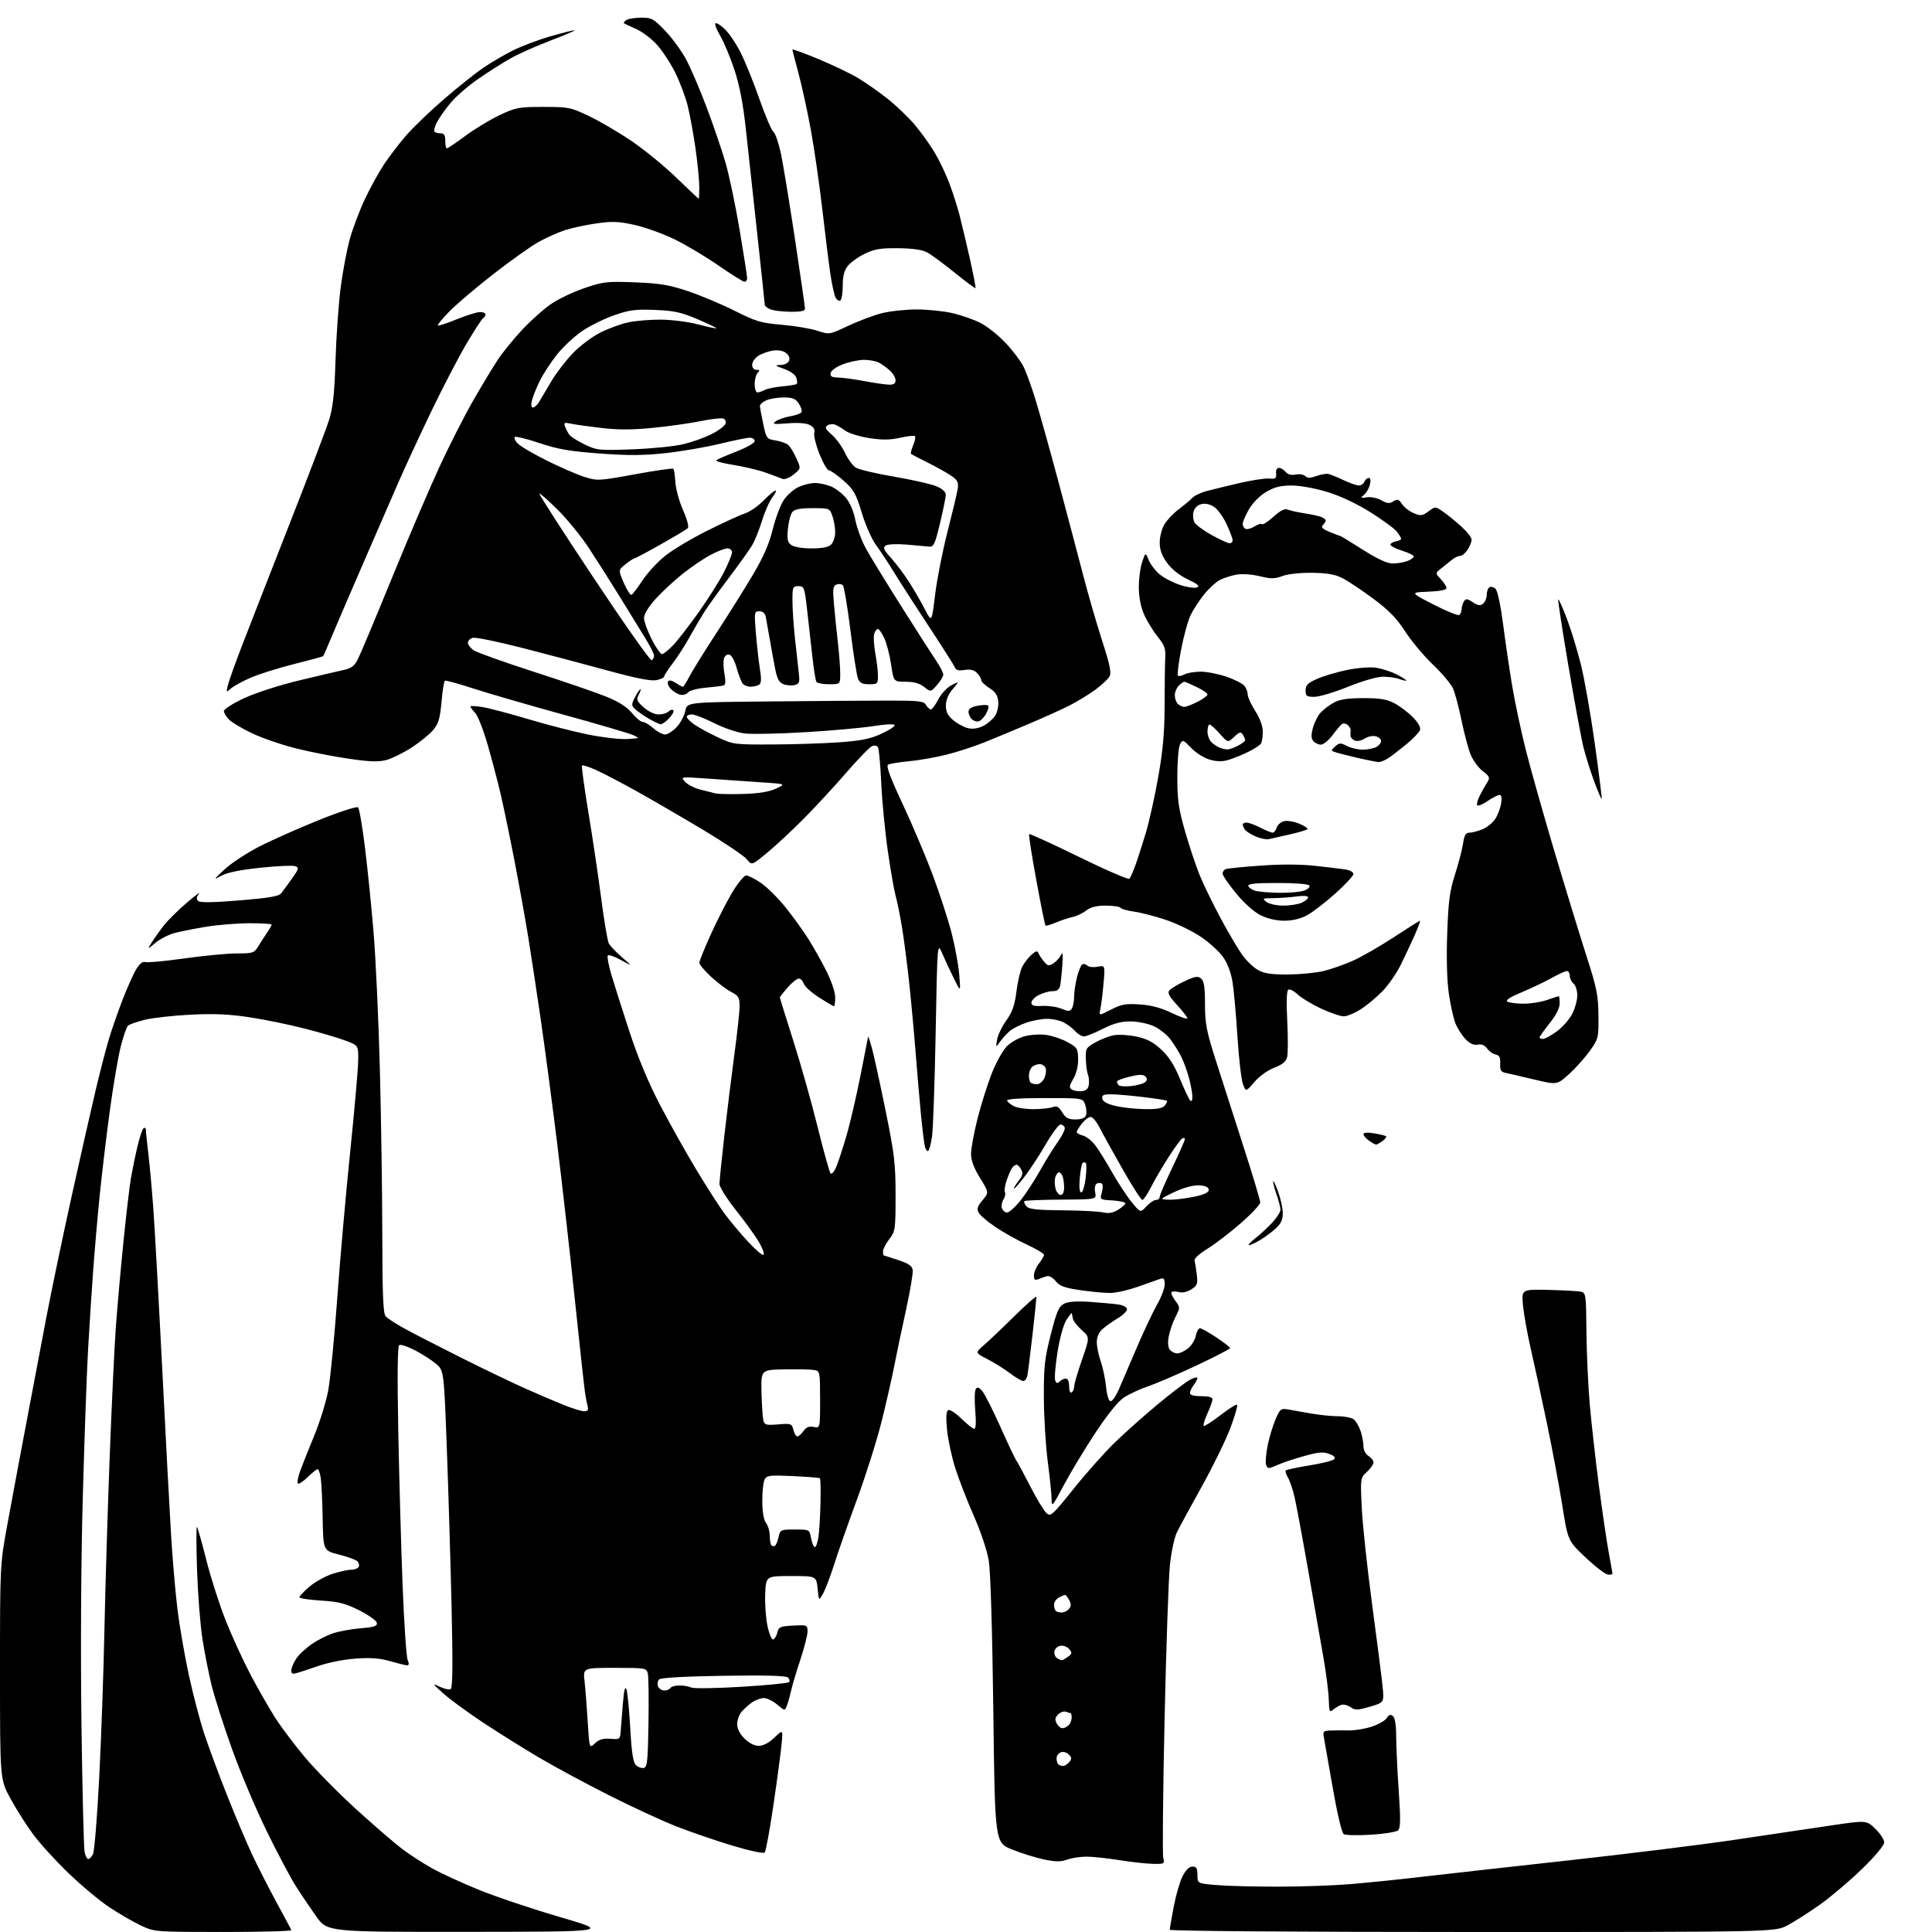 <?xml version="1.0" encoding="UTF-8" standalone="no"?>
<svg 
  version="1.1" 
  xmlns="http://www.w3.org/2000/svg" 
  xmlns:xlink="http://www.w3.org/1999/xlink" 
  xmlns:svg="http://www.w3.org/2000/svg"
  xmlns:rdf="http://www.w3.org/1999/02/22-rdf-syntax-ns#"
  xmlns:cc="http://creativecommons.org/ns#"
  xmlns:dc="http://purl.org/dc/elements/1.1/"
  viewBox="0 0 768 768"
  width="768"
  height="768"
>
<style>svg {background-color: white; }</style>"
<path stroke="none" fill="black" fill-rule="evenodd" d="M88.83,767.99C61.74,767.98 61.45,767.96 56.10,765.47C53.13,764.08 47.50,760.84 43.60,758.25C39.69,755.67 32.31,749.51 27.20,744.58C22.08,739.65 15.73,732.66 13.08,729.05C10.43,725.45 6.40,719.09 4.13,714.91C0.00,707.33 0.00,707.33 -0.00,664.64C-0.00,621.95 -0.00,621.95 2.98,605.72C4.61,596.80 7.95,578.92 10.40,566.00C12.85,553.08 16.48,533.95 18.46,523.50C20.45,513.05 25.01,491.23 28.60,475.00C32.19,458.77 36.47,439.88 38.11,433.00C39.74,426.12 42.01,417.35 43.15,413.50C44.28,409.65 46.78,402.45 48.69,397.50C50.61,392.55 53.09,387.01 54.21,385.19C55.49,383.10 56.77,382.08 57.69,382.43C58.48,382.74 65.50,382.09 73.29,380.99C81.07,379.90 90.48,379.00 94.20,379.00C100.50,379.00 101.07,378.81 102.62,376.25C103.54,374.74 105.12,372.28 106.14,370.79C107.16,369.30 108.00,367.84 108.00,367.54C108.00,367.24 104.06,367.00 99.25,367.00C94.44,367.01 86.67,367.63 82.00,368.39C77.33,369.15 71.61,370.29 69.30,370.92C66.98,371.54 63.61,373.28 61.80,374.78C58.51,377.50 58.51,377.50 60.41,374.50C61.45,372.85 63.59,369.85 65.17,367.83C66.75,365.82 70.84,361.77 74.27,358.84C77.70,355.90 79.87,354.31 79.09,355.29C78.11,356.54 78.00,357.40 78.73,358.13C79.46,358.86 84.43,358.80 95.14,357.93C106.86,356.97 110.80,356.30 111.77,355.09C112.47,354.21 114.41,351.58 116.08,349.24C118.77,345.46 118.92,344.90 117.39,344.32C116.45,343.96 110.24,344.23 103.59,344.93C95.52,345.77 90.34,346.83 88.00,348.11C84.69,349.93 84.76,349.79 89.21,345.64C91.81,343.22 97.94,339.17 102.85,336.63C107.76,334.10 118.46,329.34 126.62,326.05C135.09,322.64 141.85,320.45 142.35,320.95C142.83,321.43 144.07,328.68 145.10,337.07C146.14,345.45 147.68,360.68 148.52,370.90C149.37,381.13 150.49,405.48 151.00,425.00C151.51,444.52 151.95,474.25 151.97,491.06C151.99,513.98 152.31,522.00 153.25,523.16C153.94,524.01 157.43,526.30 161.00,528.24C164.57,530.19 174.75,535.42 183.61,539.85C192.47,544.29 203.95,549.80 209.11,552.09C214.28,554.39 221.17,557.33 224.44,558.63C227.71,559.93 231.22,561.00 232.26,561.00C233.56,561.00 233.99,560.47 233.65,559.25C233.39,558.29 232.92,555.92 232.61,554.00C232.30,552.08 230.45,535.20 228.50,516.50C226.55,497.80 223.36,469.68 221.42,454.00C219.48,438.32 216.58,416.50 214.99,405.50C213.40,394.50 211.14,379.65 209.98,372.50C208.82,365.35 206.34,351.62 204.48,342.00C202.62,332.38 200.14,320.45 198.98,315.50C197.81,310.55 195.50,301.77 193.84,296.00C192.18,290.23 189.97,284.57 188.91,283.44C187.86,282.30 187.00,281.13 187.00,280.83C187.00,280.54 189.14,280.64 191.75,281.06C194.36,281.48 202.57,283.65 210.00,285.87C217.43,288.10 228.18,290.86 233.89,292.01C239.60,293.16 246.58,293.95 249.39,293.78C254.50,293.46 254.50,293.46 251.50,292.14C249.85,291.42 237.25,287.73 223.50,283.95C209.75,280.17 193.78,275.53 188.00,273.64C182.22,271.75 177.21,270.38 176.85,270.59C176.50,270.81 175.89,274.61 175.50,279.05C174.91,285.67 174.32,287.66 172.16,290.23C170.71,291.94 166.86,295.07 163.60,297.18C160.34,299.29 155.85,301.50 153.62,302.10C150.48,302.95 147.05,302.83 138.53,301.59C132.46,300.71 123.00,298.85 117.50,297.46C112.00,296.07 104.28,293.41 100.34,291.56C96.41,289.71 92.25,287.25 91.09,286.09C89.94,284.94 89.00,283.40 89.00,282.66C89.00,281.92 92.57,279.64 96.93,277.59C101.42,275.49 110.87,272.42 118.68,270.54C126.28,268.71 134.30,266.82 136.50,266.35C139.67,265.68 140.87,264.77 142.28,262.00C143.26,260.07 149.39,245.45 155.91,229.50C162.42,213.55 170.96,193.60 174.88,185.17C178.79,176.74 184.76,165.04 188.13,159.17C191.50,153.30 195.89,146.03 197.88,143.01C199.87,139.99 204.35,134.50 207.83,130.81C211.31,127.11 216.53,122.51 219.44,120.59C222.34,118.66 228.27,115.88 232.61,114.42C239.87,111.98 241.45,111.80 252.50,112.24C262.47,112.64 266.05,113.24 273.70,115.82C278.75,117.53 287.08,121.04 292.20,123.62C300.49,127.80 302.52,128.40 310.87,129.11C316.03,129.56 322.37,130.63 324.96,131.49C329.68,133.05 329.68,133.05 337.09,129.56C341.17,127.64 347.18,125.37 350.46,124.53C353.74,123.69 360.04,123.01 364.46,123.01C368.88,123.02 375.32,123.69 378.77,124.51C382.22,125.32 387.17,127.06 389.77,128.38C392.37,129.70 396.82,133.23 399.64,136.21C402.47,139.20 405.68,143.41 406.78,145.58C407.89,147.74 410.15,154.00 411.82,159.50C413.49,165.00 417.56,179.62 420.88,192.00C424.19,204.38 428.54,220.80 430.54,228.50C432.53,236.20 435.95,248.00 438.13,254.73C441.18,264.14 441.86,267.40 441.06,268.88C440.50,269.94 437.89,272.37 435.27,274.28C432.65,276.19 428.02,279.00 425.00,280.52C421.98,282.05 414.77,285.30 409.00,287.74C403.23,290.19 395.19,293.53 391.14,295.16C387.10,296.79 380.33,298.98 376.10,300.03C371.87,301.09 365.21,302.25 361.30,302.61C357.38,302.97 353.65,303.60 353.01,303.99C352.19,304.50 353.94,309.21 358.82,319.61C362.66,327.80 368.07,340.58 370.85,348.02C373.62,355.46 376.98,365.81 378.31,371.02C379.65,376.23 381.00,383.65 381.32,387.50C381.90,394.50 381.90,394.50 379.20,389.00C377.71,385.98 375.62,381.48 374.55,379.00C372.61,374.50 372.61,374.50 371.94,410.50C371.57,430.30 370.92,448.87 370.50,451.77C370.08,454.67 369.39,457.26 368.97,457.52C368.56,457.77 367.97,456.98 367.66,455.74C367.36,454.51 366.65,448.77 366.09,443.00C365.53,437.23 364.58,426.20 363.98,418.50C363.38,410.80 362.22,398.20 361.40,390.50C360.57,382.80 359.25,372.68 358.46,368.00C357.66,363.32 356.56,357.93 356.00,356.00C355.45,354.07 354.07,346.20 352.95,338.50C351.83,330.80 350.64,318.57 350.31,311.31C349.97,304.06 349.39,297.63 349.02,297.03C348.65,296.43 347.60,296.22 346.69,296.57C345.78,296.92 341.26,301.56 336.65,306.88C332.04,312.21 324.49,320.39 319.88,325.06C315.27,329.73 308.65,335.91 305.17,338.80C298.83,344.05 298.83,344.05 296.88,341.58C295.81,340.22 287.86,334.88 279.22,329.71C270.57,324.55 258.55,317.57 252.50,314.21C246.45,310.86 239.33,307.14 236.67,305.97C234.01,304.79 231.62,304.05 231.36,304.31C231.10,304.57 232.26,313.04 233.93,323.14C235.60,333.24 237.89,348.65 239.02,357.38C240.15,366.12 241.50,374.06 242.02,375.04C242.54,376.01 244.89,378.48 247.23,380.51C251.50,384.22 251.50,384.22 246.81,381.61C244.23,380.17 241.89,379.38 241.59,379.85C241.30,380.33 241.90,383.59 242.93,387.11C243.96,390.62 247.15,400.70 250.02,409.50C253.50,420.16 257.58,430.00 262.25,439.00C266.11,446.43 272.66,458.12 276.81,465.00C280.96,471.88 286.02,479.75 288.06,482.50C290.09,485.25 294.24,490.20 297.27,493.50C300.31,496.80 303.11,499.18 303.52,498.80C303.92,498.41 303.08,496.11 301.67,493.69C300.25,491.27 296.14,485.59 292.54,481.06C288.94,476.52 286.00,471.83 286.00,470.63C286.00,469.43 286.90,460.58 287.99,450.97C289.09,441.36 290.89,426.81 291.99,418.64C293.10,410.47 294.00,402.04 294.00,399.92C294.00,396.53 293.57,395.83 290.60,394.27C288.74,393.30 285.14,390.58 282.60,388.23C280.07,385.88 278.00,383.41 278.00,382.73C278.01,382.05 280.01,377.06 282.46,371.64C284.90,366.22 288.74,358.68 291.00,354.89C293.25,351.10 295.78,348.00 296.61,348.00C297.45,348.00 300.13,349.37 302.56,351.04C304.99,352.71 309.40,357.10 312.35,360.79C315.30,364.48 319.35,370.09 321.34,373.25C323.34,376.41 326.55,382.14 328.49,385.97C330.52,390.01 332.00,394.43 332.00,396.48C332.00,398.41 331.78,400.00 331.52,400.00C331.26,400.00 328.59,398.43 325.59,396.52C322.60,394.60 319.86,392.12 319.50,391.02C319.15,389.91 318.27,389.00 317.54,389.00C316.81,389.00 314.81,390.59 313.10,392.53C311.40,394.48 310.00,396.25 310.00,396.48C310.00,396.70 312.42,404.49 315.37,413.78C318.33,423.07 322.68,438.51 325.04,448.09C327.41,457.66 329.71,465.92 330.15,466.43C330.60,466.95 331.62,465.77 332.46,463.75C333.29,461.76 335.12,456.17 336.53,451.32C337.94,446.47 340.42,435.79 342.05,427.58C343.67,419.37 345.04,412.40 345.09,412.08C345.14,411.76 345.80,413.75 346.57,416.50C347.33,419.25 349.77,430.38 351.98,441.23C355.56,458.79 356.00,462.53 356.00,475.14C356.00,488.72 355.89,489.45 353.50,492.59C352.12,494.39 351.00,496.57 351.00,497.43C351.00,498.29 351.11,499.01 351.25,499.03C351.39,499.04 353.98,499.87 357.00,500.88C361.19,502.26 362.58,503.22 362.82,504.88C363.00,506.09 361.79,513.25 360.14,520.79C358.48,528.33 356.38,538.33 355.48,543.00C354.57,547.67 352.31,557.61 350.45,565.08C348.58,572.55 344.17,586.50 340.65,596.08C337.12,605.66 333.06,617.23 331.62,621.80C330.18,626.36 328.22,631.53 327.26,633.30C325.51,636.50 325.51,636.50 325.01,631.50C324.50,626.50 324.50,626.50 314.50,626.50C304.50,626.50 304.50,626.50 304.18,633.50C304.01,637.35 304.41,643.10 305.08,646.29C305.76,649.54 306.76,651.91 307.37,651.71C307.96,651.51 308.70,650.26 309.01,648.93C309.52,646.76 310.18,646.47 315.29,646.20C320.88,645.91 321.00,645.96 321.00,648.55C321.00,650.01 319.70,655.10 318.12,659.85C316.53,664.61 314.90,670.08 314.49,672.00C314.08,673.92 313.35,676.55 312.87,677.83C311.99,680.17 311.99,680.17 308.92,677.58C307.23,676.16 304.86,675.00 303.65,675.00C302.44,675.00 300.33,675.77 298.97,676.72C297.61,677.66 295.73,679.35 294.78,680.47C293.84,681.59 293.05,683.77 293.03,685.33C293.01,687.15 294.04,689.19 295.92,691.08C297.75,692.91 299.89,694.00 301.63,694.00C303.39,694.00 305.65,692.82 307.82,690.75C311.23,687.50 311.23,687.50 310.73,693.00C310.46,696.02 309.02,706.83 307.53,717.00C306.05,727.17 304.45,735.90 303.98,736.39C303.49,736.90 298.01,735.73 291.05,733.64C284.40,731.63 274.36,728.18 268.73,725.97C263.10,723.75 251.07,718.19 242.00,713.61C232.93,709.04 220.32,702.23 214.00,698.50C207.68,694.76 197.55,688.41 191.50,684.39C185.45,680.36 178.47,675.23 176.00,672.98C171.79,669.15 171.71,668.99 174.78,670.49C176.58,671.36 178.55,671.78 179.15,671.41C179.93,670.92 180.04,661.56 179.51,638.76C179.10,621.17 178.25,592.83 177.62,575.77C176.46,544.75 176.46,544.75 173.24,542.06C171.47,540.58 167.70,538.18 164.87,536.71C162.03,535.25 159.26,534.34 158.70,534.69C158.02,535.10 157.90,546.57 158.32,568.91C158.68,587.38 159.44,614.88 160.03,630.00C160.62,645.13 161.52,658.51 162.03,659.75C162.65,661.26 162.61,662.00 161.88,662.00C161.29,662.00 158.28,661.26 155.19,660.37C151.05,659.16 147.42,658.89 141.38,659.31C136.47,659.66 130.24,660.93 125.84,662.48C121.80,663.90 117.83,665.17 117.00,665.29C116.01,665.43 115.62,664.83 115.85,663.52C116.04,662.43 117.02,660.37 118.04,658.94C119.06,657.52 121.69,655.10 123.89,653.58C126.09,652.05 129.82,650.14 132.19,649.32C134.55,648.51 139.55,647.59 143.29,647.27C148.80,646.81 150.03,646.40 149.79,645.10C149.63,644.22 146.49,641.99 142.82,640.14C137.29,637.37 134.65,636.69 127.57,636.25C122.86,635.96 119.00,635.37 119.00,634.94C119.00,634.51 120.80,632.61 123.00,630.73C125.21,628.84 129.31,626.56 132.12,625.65C134.93,624.74 138.28,624.00 139.56,624.00C140.84,624.00 142.18,623.51 142.55,622.91C142.92,622.31 142.71,621.30 142.07,620.66C141.44,620.02 138.12,618.80 134.71,617.95C128.50,616.40 128.50,616.40 128.26,603.45C128.13,596.33 127.77,589.04 127.46,587.25C127.16,585.46 126.61,584.00 126.25,584.00C125.89,584.00 124.12,585.43 122.31,587.18C120.51,588.93 118.75,590.08 118.40,589.74C118.06,589.39 118.46,587.17 119.30,584.80C120.15,582.44 122.66,576.11 124.89,570.74C127.12,565.37 129.63,557.27 130.47,552.74C131.31,548.21 132.91,531.90 134.03,516.50C135.14,501.10 137.44,475.00 139.14,458.50C140.84,442.00 142.29,425.60 142.37,422.05C142.50,415.59 142.50,415.59 137.50,413.71C134.75,412.67 127.55,410.54 121.50,408.97C115.45,407.40 105.55,405.36 99.50,404.43C91.32,403.17 85.30,402.89 76.00,403.34C69.12,403.67 60.87,404.58 57.66,405.36C54.45,406.14 51.38,407.22 50.84,407.76C50.30,408.30 49.01,412.06 47.97,416.12C46.94,420.18 44.96,431.82 43.59,442.00C42.22,452.18 40.42,467.25 39.60,475.50C38.77,483.75 37.62,497.02 37.04,505.00C36.45,512.98 35.54,527.15 35.01,536.50C34.48,545.85 33.53,572.40 32.90,595.50C32.20,620.73 32.00,656.67 32.38,685.50C32.74,711.90 33.30,734.74 33.63,736.25C33.96,737.76 34.61,739.00 35.08,739.00C35.55,739.00 36.39,738.14 36.95,737.09C37.52,736.04 38.63,722.42 39.43,706.84C40.23,691.25 41.16,665.00 41.50,648.50C41.83,632.00 42.77,601.17 43.57,580.00C44.37,558.83 45.49,535.20 46.05,527.50C46.61,519.80 47.96,504.65 49.05,493.84C50.14,483.03 51.49,471.56 52.04,468.34C52.60,465.13 53.76,459.46 54.64,455.74C55.51,452.02 56.62,448.73 57.11,448.43C57.60,448.13 58.00,448.48 58.00,449.22C58.00,449.95 58.43,454.14 58.96,458.53C59.49,462.91 60.39,472.80 60.95,480.50C61.51,488.20 63.10,516.77 64.48,544.00C65.86,571.23 67.45,601.15 68.02,610.50C68.59,619.85 69.72,632.90 70.52,639.50C71.32,646.10 73.33,657.80 74.99,665.50C76.65,673.20 79.41,683.77 81.13,689.00C82.85,694.23 86.93,705.25 90.20,713.50C93.47,721.75 97.92,732.30 100.10,736.94C102.27,741.58 106.62,750.13 109.77,755.94C112.92,761.75 115.65,766.84 115.83,767.25C116.02,767.66 103.87,768.00 88.83,767.99zM186.30,767.94C130.10,768.00 130.10,768.00 125.67,761.75C123.23,758.31 119.57,752.88 117.54,749.67C115.50,746.46 110.33,736.70 106.05,727.98C101.77,719.26 95.56,704.56 92.25,695.32C88.93,686.07 85.28,674.67 84.13,670.00C82.98,665.33 81.33,657.00 80.47,651.50C79.61,646.00 78.65,633.62 78.32,624.00C78.00,614.38 77.99,606.73 78.29,607.01C78.60,607.29 80.26,613.14 81.98,620.01C83.71,626.88 87.16,637.67 89.65,644.00C92.15,650.33 96.66,660.16 99.67,665.86C102.69,671.56 107.09,679.25 109.46,682.94C111.82,686.63 117.16,693.70 121.31,698.65C125.47,703.60 134.68,712.93 141.79,719.39C148.90,725.84 157.09,732.91 160.00,735.09C162.90,737.27 168.19,740.69 171.76,742.68C175.32,744.67 183.70,748.53 190.37,751.24C197.04,753.96 211.50,758.81 222.50,762.03C242.50,767.88 242.50,767.88 186.30,767.94zM585.26,768.00C515.71,768.00 465.00,767.62 465.00,767.11C465.00,766.62 465.71,762.49 466.57,757.93C467.44,753.37 469.02,747.92 470.09,745.82C471.36,743.34 472.73,742.00 474.02,742.00C475.60,742.00 476.00,742.68 476.00,745.35C476.00,748.71 476.00,748.71 483.65,749.35C487.86,749.71 498.77,749.99 507.90,749.98C517.03,749.98 529.90,749.53 536.50,748.99C543.10,748.46 556.15,747.13 565.50,746.03C574.85,744.94 601.17,741.99 624.00,739.48C646.83,736.96 676.08,733.34 689.00,731.43C701.92,729.52 719.12,726.96 727.22,725.75C741.94,723.55 741.94,723.55 745.47,726.97C747.41,728.85 749.00,731.29 749.00,732.38C749.00,733.56 745.44,737.83 740.19,742.93C735.34,747.64 727.80,754.03 723.44,757.13C719.07,760.22 713.25,763.94 710.51,765.38C705.52,768.00 705.52,768.00 585.26,768.00zM458.27,740.90C455.65,740.85 449.68,740.19 445.00,739.44C440.32,738.70 434.51,738.07 432.07,738.04C429.64,738.02 426.15,738.54 424.32,739.20C421.73,740.14 419.70,740.13 415.07,739.18C411.81,738.50 406.07,736.72 402.32,735.21C395.50,732.47 395.50,732.47 394.86,679.98C394.47,648.57 393.75,624.69 393.07,620.50C392.40,616.41 389.91,608.93 387.07,602.50C384.40,596.45 381.08,587.88 379.69,583.45C378.30,579.03 376.85,572.22 376.46,568.33C375.99,563.47 376.12,561.04 376.89,560.56C377.53,560.17 379.84,561.65 382.17,563.93C384.45,566.17 386.76,568.00 387.31,568.00C387.92,568.00 388.06,565.27 387.68,560.75C387.35,556.76 387.42,552.93 387.86,552.23C388.46,551.25 389.05,551.40 390.39,552.88C391.34,553.93 394.61,560.35 397.65,567.14C400.68,573.94 403.52,579.94 403.96,580.50C404.40,581.05 406.88,585.63 409.46,590.67C412.05,595.71 414.97,600.57 415.96,601.46C417.65,602.99 418.28,602.43 426.80,591.79C431.78,585.58 439.15,577.30 443.18,573.40C447.21,569.49 454.93,562.62 460.35,558.12C465.76,553.63 471.50,549.27 473.10,548.45C474.69,547.62 476.00,547.32 476.00,547.78C476.00,548.24 475.34,549.49 474.53,550.56C473.72,551.63 473.05,553.06 473.03,553.75C473.01,554.57 474.55,555.00 477.50,555.00C480.45,555.00 481.99,555.43 481.98,556.25C481.97,556.94 481.06,559.48 479.96,561.90C478.86,564.32 478.20,566.53 478.48,566.81C478.76,567.09 481.74,565.20 485.09,562.59C488.44,559.99 491.45,558.11 491.76,558.43C492.08,558.75 490.86,562.94 489.05,567.75C487.24,572.56 482.12,583.02 477.68,591.00C473.23,598.98 468.80,607.15 467.81,609.18C466.83,611.20 465.59,617.05 465.05,622.18C464.52,627.30 463.56,655.01 462.93,683.74C462.30,712.47 462.06,737.11 462.41,738.49C463.02,740.92 462.88,741.00 458.27,740.90zM544.99,729.33C539.76,729.65 534.89,729.55 534.17,729.10C533.39,728.62 531.63,721.25 529.82,710.90C528.15,701.33 526.56,692.26 526.28,690.75C525.81,688.21 526.03,687.99 529.14,687.90C530.99,687.84 534.30,687.82 536.50,687.86C538.70,687.89 542.66,687.22 545.30,686.36C547.94,685.50 550.63,683.97 551.26,682.95C552.12,681.58 552.75,681.38 553.71,682.17C554.54,682.86 555.01,685.79 555.01,690.37C555.02,694.29 555.47,704.01 556.02,711.96C556.79,723.29 556.73,726.68 555.75,727.59C555.06,728.23 550.22,729.01 544.99,729.33zM255.87,702.79C257.29,702.51 257.54,700.21 257.78,684.99C257.94,675.37 257.82,666.49 257.52,665.25C256.98,663.07 256.60,663.00 244.37,663.00C231.77,663.00 231.77,663.00 232.36,668.25C232.69,671.14 233.25,678.36 233.62,684.29C234.28,695.09 234.28,695.09 236.52,692.98C238.16,691.44 239.77,690.96 242.63,691.19C246.41,691.49 246.51,691.42 246.74,688.00C246.88,686.08 247.27,681.12 247.62,677.00C248.05,671.80 248.48,670.13 249.02,671.56C249.45,672.70 250.13,679.59 250.53,686.87C251.06,696.50 251.67,700.53 252.75,701.61C253.57,702.43 254.98,702.96 255.87,702.79zM422.54,702.00C423.21,702.00 424.33,701.30 425.04,700.45C426.10,699.18 426.06,698.63 424.84,697.41C424.01,696.58 422.62,696.21 421.68,696.57C420.75,696.92 420.00,697.99 420.00,698.94C420.00,699.89 420.30,700.97 420.67,701.33C421.03,701.70 421.88,702.00 422.54,702.00zM422.34,687.00C423.03,687.00 424.14,686.46 424.80,685.80C425.46,685.14 426.00,683.79 426.00,682.80C426.00,681.81 425.81,681.00 425.58,681.00C425.35,681.00 424.51,680.75 423.71,680.44C422.91,680.14 421.53,680.62 420.63,681.51C419.40,682.75 419.25,683.60 420.04,685.07C420.61,686.13 421.64,687.00 422.34,687.00zM529.93,679.65C528.53,680.84 528.34,680.40 528.21,675.62C528.13,672.66 527.18,665.13 526.08,658.87C524.99,652.62 522.25,636.94 519.99,624.04C517.73,611.14 515.29,598.07 514.58,595.00C513.86,591.92 512.67,588.44 511.92,587.25C511.18,586.06 510.83,584.83 511.15,584.52C511.46,584.21 515.67,583.31 520.51,582.53C525.34,581.74 529.75,580.65 530.31,580.09C531.00,579.40 530.38,578.71 528.41,577.96C526.08,577.06 524.12,577.22 518.50,578.78C514.65,579.84 509.80,581.46 507.73,582.38C504.20,583.94 503.91,583.94 503.31,582.37C502.96,581.44 503.23,577.94 503.91,574.59C504.60,571.24 506.02,566.53 507.08,564.12C508.90,559.98 509.19,559.77 512.25,560.32C514.04,560.65 518.20,561.38 521.50,561.95C524.80,562.52 529.55,562.99 532.06,562.99C534.57,563.00 537.32,563.56 538.18,564.25C539.04,564.94 540.25,567.03 540.87,568.90C541.49,570.77 542.00,573.47 542.00,574.91C542.00,576.44 542.83,578.04 544.00,578.77C545.10,579.45 546.00,580.61 546.00,581.33C546.00,582.06 544.82,583.74 543.38,585.08C540.76,587.50 540.76,587.51 541.33,599.50C541.65,606.10 543.48,623.20 545.40,637.50C547.32,651.80 549.20,666.49 549.57,670.14C550.25,676.78 550.25,676.78 544.60,678.43C539.61,679.88 538.69,679.90 536.86,678.61C535.71,677.81 534.03,677.41 533.14,677.73C532.24,678.04 530.79,678.91 529.93,679.65zM264.05,672.00C265.06,672.00 266.16,671.55 266.50,671.00C266.84,670.45 268.47,670.00 270.12,670.00C271.78,670.00 273.89,670.37 274.82,670.82C275.74,671.27 284.69,671.14 294.71,670.53C304.72,669.92 313.24,669.09 313.64,668.69C314.04,668.29 313.87,667.47 313.27,666.87C312.51,666.11 304.59,665.89 287.62,666.15C272.04,666.39 262.68,666.92 262.00,667.60C261.42,668.18 261.22,669.42 261.57,670.33C261.93,671.25 263.04,672.00 264.05,672.00zM422.06,659.98C422.37,659.99 423.47,659.37 424.52,658.61C426.16,657.41 426.24,656.99 425.05,655.56C424.29,654.65 422.74,654.04 421.60,654.20C420.46,654.37 419.36,655.35 419.16,656.38C418.96,657.41 419.41,658.64 420.15,659.11C420.89,659.58 421.75,659.98 422.06,659.98zM422.04,641.00C422.99,641.00 424.29,640.35 424.95,639.56C425.83,638.50 425.85,637.60 425.03,636.06C424.43,634.93 423.69,634.00 423.40,634.00C423.11,634.00 422.00,634.47 420.93,635.04C419.87,635.60 419.00,636.88 419.00,637.87C419.00,638.86 419.30,639.97 419.67,640.33C420.03,640.70 421.10,641.00 422.04,641.00zM639.25,625.95C638.29,625.93 634.30,622.89 630.39,619.20C623.27,612.50 623.27,612.50 621.05,598.50C619.82,590.80 617.09,576.17 614.97,566.00C612.85,555.83 609.99,542.61 608.61,536.64C607.23,530.66 605.80,522.79 605.44,519.14C604.79,512.50 604.79,512.50 615.64,512.76C621.61,512.91 627.40,513.23 628.50,513.47C630.39,513.89 630.51,514.79 630.63,529.21C630.71,537.62 631.29,550.58 631.93,558.00C632.57,565.42 634.21,580.05 635.58,590.50C636.94,600.95 638.73,613.04 639.53,617.36C640.34,621.68 641.00,625.40 641.00,625.61C641.00,625.82 640.21,625.98 639.25,625.95zM308.06,614.46C308.49,614.19 309.14,612.63 309.50,610.99C310.14,608.09 310.33,608.00 315.97,608.00C321.78,608.00 321.78,608.00 322.43,611.50C322.80,613.42 323.47,615.00 323.93,615.00C324.39,615.00 325.04,613.09 325.37,610.75C325.70,608.41 326.05,602.34 326.16,597.26C326.27,592.18 326.17,587.85 325.93,587.64C325.69,587.42 320.87,587.04 315.20,586.77C306.06,586.35 304.80,586.50 303.95,588.08C303.43,589.07 303.01,592.94 303.03,596.68C303.05,601.09 303.58,604.19 304.53,605.44C305.34,606.51 306.00,608.80 306.00,610.52C306.00,612.25 306.29,613.95 306.64,614.31C306.99,614.66 307.63,614.73 308.06,614.46zM422.90,590.35C418.36,598.90 418.04,599.27 418.02,595.94C418.01,593.98 417.33,587.26 416.50,581.01C415.68,574.77 414.98,563.32 414.95,555.58C414.90,543.31 415.25,540.09 417.69,530.52C420.06,521.26 420.89,519.33 423.00,518.25C424.72,517.38 427.99,517.15 433.50,517.53C437.90,517.84 442.96,518.31 444.75,518.59C446.60,518.87 448.00,519.68 448.00,520.46C448.00,521.22 446.31,522.85 444.25,524.08C442.19,525.31 439.49,527.23 438.25,528.34C436.80,529.63 436.00,531.49 436.00,533.55C436.00,535.31 436.69,538.71 437.54,541.11C438.39,543.52 439.35,548.07 439.68,551.24C440.05,554.79 440.75,557.00 441.51,557.00C442.18,557.00 443.65,554.86 444.78,552.25C445.90,549.64 449.13,542.13 451.94,535.58C454.75,529.02 458.39,521.31 460.03,518.46C461.66,515.60 463.00,512.02 463.00,510.51C463.00,508.34 462.63,507.89 461.25,508.35C460.29,508.66 456.35,510.06 452.50,511.44C448.65,512.82 443.61,513.96 441.29,513.97C438.98,513.99 433.59,513.48 429.31,512.84C423.08,511.92 421.17,511.21 419.64,509.26C418.54,507.87 417.04,507.04 416.11,507.31C415.23,507.56 413.71,508.10 412.75,508.49C411.40,509.05 411.00,508.72 411.00,507.01C411.00,505.81 411.90,503.67 413.00,502.27C414.10,500.87 415.00,499.32 415.00,498.81C415.00,498.31 411.96,496.49 408.25,494.77C404.54,493.05 398.92,489.92 395.77,487.80C392.62,485.69 389.59,483.10 389.03,482.05C388.22,480.54 388.54,479.51 390.58,477.09C393.15,474.04 393.15,474.04 389.57,468.25C387.12,464.27 386.00,461.27 386.00,458.66C386.00,456.57 387.16,450.28 388.58,444.68C390.00,439.08 392.56,430.96 394.26,426.64C395.97,422.32 398.66,417.50 400.24,415.92C401.81,414.34 404.99,412.54 407.29,411.92C409.60,411.30 413.46,411.06 415.87,411.40C418.29,411.73 422.12,413.02 424.38,414.27C428.23,416.39 428.50,416.83 428.57,421.02C428.61,423.78 427.88,426.78 426.66,428.85C425.01,431.65 424.92,432.34 426.10,433.10C426.87,433.61 428.62,433.90 430.00,433.76C431.76,433.58 432.60,432.81 432.83,431.18C433.01,429.90 432.85,428.10 432.47,427.18C432.09,426.25 431.72,423.49 431.64,421.03C431.51,416.82 431.72,416.44 435.43,414.36C437.59,413.15 440.88,411.87 442.74,411.52C444.61,411.17 448.63,411.40 451.69,412.04C455.86,412.91 458.34,414.19 461.56,417.16C464.63,419.99 466.78,423.35 469.04,428.82C470.78,433.04 472.61,436.93 473.10,437.45C473.65,438.03 474.00,437.44 473.99,435.95C473.98,434.60 473.38,431.25 472.64,428.50C471.91,425.75 470.51,421.93 469.54,420.00C468.56,418.07 466.63,414.99 465.25,413.14C463.86,411.29 460.88,408.94 458.62,407.91C456.35,406.89 452.20,406.03 449.39,406.02C445.67,406.01 442.68,406.81 438.39,408.99C435.15,410.63 431.78,411.98 430.90,411.99C430.03,411.99 428.45,411.05 427.41,409.90C426.36,408.74 424.29,407.17 422.80,406.40C421.32,405.63 418.36,405.00 416.23,405.00C414.10,405.00 410.36,405.69 407.93,406.54C405.49,407.39 402.59,408.85 401.47,409.79C400.35,410.73 398.61,412.62 397.61,414.00C395.78,416.50 395.78,416.50 396.38,413.18C396.71,411.35 398.37,407.92 400.07,405.56C402.44,402.26 403.36,399.60 404.05,394.13C404.54,390.21 405.59,385.77 406.37,384.25C407.15,382.74 408.81,380.60 410.04,379.50C411.63,378.09 412.42,377.87 412.72,378.74C412.96,379.42 413.94,380.94 414.89,382.11C416.41,383.99 416.88,384.09 418.75,382.93C419.92,382.19 421.29,380.68 421.79,379.55C422.43,378.12 422.58,379.33 422.30,383.50C422.08,386.80 421.69,390.51 421.43,391.75C421.09,393.37 420.25,394.00 418.43,394.00C417.04,394.00 414.57,394.69 412.95,395.53C411.33,396.36 410.00,397.74 410.00,398.57C410.00,399.73 411.03,400.04 414.36,399.87C416.76,399.74 420.17,400.24 421.95,400.98C424.69,402.11 425.32,402.10 426.08,400.91C426.57,400.13 426.98,398.01 426.98,396.19C426.99,394.37 427.51,390.88 428.12,388.43C428.74,385.97 429.68,383.70 430.21,383.37C430.74,383.04 431.65,383.25 432.23,383.83C432.82,384.42 434.65,384.62 436.30,384.29C439.31,383.69 439.31,383.69 438.66,391.09C438.30,395.17 437.74,399.70 437.40,401.16C436.80,403.83 436.80,403.83 441.65,401.33C445.76,399.21 447.50,398.90 453.06,399.27C457.60,399.57 461.53,400.62 465.81,402.68C469.22,404.31 472.00,405.27 472.00,404.80C472.00,404.34 470.14,401.94 467.88,399.48C464.73,396.06 464.01,394.69 464.84,393.69C465.44,392.96 468.18,391.32 470.93,390.03C475.05,388.10 476.19,387.92 477.46,388.97C478.63,389.94 479.00,392.35 479.00,399.11C479.00,406.72 479.58,409.81 483.05,420.74C485.28,427.76 490.23,443.18 494.05,455.00C497.87,466.82 500.99,477.18 500.97,478.00C500.95,478.82 497.45,482.55 493.18,486.28C488.92,490.01 482.97,494.56 479.97,496.40C476.74,498.36 474.65,500.30 474.87,501.11C475.07,501.88 475.46,504.37 475.74,506.65C476.18,510.30 475.92,511.01 473.63,512.51C472.04,513.55 470.09,513.99 468.66,513.63C467.36,513.30 466.03,513.30 465.70,513.63C465.37,513.96 466.02,515.46 467.14,516.98C469.17,519.72 469.17,519.75 467.22,523.62C466.15,525.75 464.96,529.22 464.58,531.33C464.13,533.77 464.31,535.67 465.06,536.58C465.71,537.36 467.03,538.00 467.99,538.00C468.95,538.00 470.86,537.11 472.23,536.03C473.61,534.95 475.01,532.70 475.34,531.03C475.68,529.36 476.42,528.00 476.99,528.00C477.56,528.00 480.50,529.64 483.52,531.64C486.53,533.64 488.99,535.56 488.98,535.89C488.98,536.23 483.01,539.31 475.73,542.75C468.46,546.18 459.80,549.91 456.50,551.03C453.20,552.15 448.84,554.17 446.80,555.51C444.45,557.07 440.28,562.23 435.43,569.58C431.21,575.97 425.57,585.31 422.90,590.35zM316.96,571.00C317.47,571.00 318.56,570.04 319.38,568.87C320.45,567.34 321.59,566.88 323.43,567.23C326.00,567.72 326.00,567.72 326.00,556.38C326.00,545.41 325.93,545.02 323.75,544.61C322.51,544.37 317.23,544.25 312.00,544.34C302.50,544.50 302.50,544.50 302.71,553.50C302.83,558.45 303.16,563.44 303.44,564.58C303.90,566.45 304.52,566.62 309.34,566.22C314.47,565.80 314.76,565.90 315.38,568.39C315.74,569.82 316.45,571.00 316.96,571.00zM426.00,553.50C426.55,553.16 427.00,552.10 427.00,551.15C427.00,550.20 428.40,545.41 430.11,540.51C433.22,531.59 433.22,531.59 430.01,528.72C428.25,527.14 426.66,525.10 426.48,524.18C426.30,523.25 426.11,522.27 426.06,522.00C426.01,521.73 425.06,522.92 423.94,524.66C422.75,526.52 421.29,531.79 420.38,537.48C419.53,542.79 419.11,547.85 419.45,548.73C419.92,549.95 420.34,550.06 421.23,549.17C421.87,548.53 422.98,548.00 423.70,548.00C424.48,548.00 425.00,549.22 425.00,551.06C425.00,552.84 425.42,553.86 426.00,553.50zM406.73,548.97C406.05,548.96 403.70,547.57 401.50,545.89C399.30,544.21 395.27,541.69 392.54,540.29C387.59,537.76 387.59,537.76 391.04,534.78C392.94,533.15 398.44,527.93 403.25,523.18C408.06,518.43 412.01,514.99 412.01,515.52C412.02,516.06 411.31,522.80 410.44,530.50C409.56,538.20 408.65,545.51 408.40,546.75C408.16,547.99 407.41,548.99 406.73,548.97zM496.50,494.99C495.95,494.98 497.07,493.75 499.00,492.24C500.93,490.74 503.96,487.93 505.75,486.00C507.53,484.08 508.99,481.77 509.00,480.88C509.00,479.98 508.32,477.34 507.50,475.00C506.68,472.66 506.03,470.24 506.08,469.62C506.12,469.01 506.99,470.75 508.00,473.50C509.01,476.25 509.88,480.10 509.92,482.06C509.98,484.72 509.30,486.28 507.25,488.21C505.74,489.63 502.93,491.74 501.00,492.89C499.07,494.05 497.05,494.99 496.50,494.99zM444.34,480.98C445.90,480.05 447.25,478.88 447.34,478.39C447.43,477.90 445.18,477.37 442.33,477.20C437.17,476.90 437.17,476.90 438.01,473.96C438.50,472.24 438.47,470.79 437.93,470.45C437.42,470.14 436.50,470.19 435.90,470.56C435.29,470.94 435.04,472.47 435.35,474.01C435.91,476.78 435.91,476.78 421.80,476.87C414.05,476.92 407.48,477.19 407.21,477.46C406.94,477.73 407.28,478.64 407.98,479.48C408.99,480.69 411.94,481.02 422.37,481.12C429.59,481.18 436.85,481.56 438.50,481.95C440.59,482.45 442.37,482.16 444.34,480.98zM400.35,482.00C401.12,482.00 403.39,480.00 405.39,477.56C407.39,475.12 410.88,469.84 413.14,465.81C415.40,461.79 418.69,456.47 420.45,453.99C422.22,451.50 423.47,448.92 423.25,448.24C423.02,447.56 422.26,447.00 421.55,447.00C420.85,447.00 418.13,450.68 415.52,455.17C412.91,459.67 409.02,465.56 406.89,468.26C404.75,470.97 403.00,472.87 403.00,472.50C403.00,472.12 403.89,470.68 404.98,469.30C406.49,467.38 406.72,466.34 405.94,464.89C405.39,463.85 404.55,463.00 404.09,463.00C403.62,463.00 402.83,463.56 402.33,464.25C401.83,464.94 400.85,467.18 400.15,469.24C399.45,471.30 399.14,473.42 399.47,473.95C399.80,474.48 399.53,475.78 398.88,476.83C398.22,477.88 397.97,479.47 398.31,480.37C398.66,481.27 399.57,482.00 400.35,482.00zM455.71,479.56C457.01,478.15 458.74,477.00 459.54,477.00C460.34,477.00 461.01,476.44 461.01,475.75C461.02,475.06 463.27,469.83 466.01,464.13C468.76,458.43 471.00,453.34 471.00,452.82C471.00,452.31 470.52,452.18 469.93,452.55C469.34,452.91 466.89,456.28 464.48,460.03C462.08,463.78 458.95,469.13 457.54,471.92C456.12,474.72 454.57,477.00 454.09,477.00C453.61,477.00 450.07,471.49 446.24,464.75C442.40,458.01 438.30,450.59 437.11,448.25C435.93,445.91 434.33,444.00 433.55,444.00C432.78,444.00 431.21,445.19 430.07,446.63C428.93,448.08 428.00,449.61 428.00,450.03C428.00,450.44 429.10,451.06 430.46,451.40C431.81,451.74 434.02,453.47 435.37,455.26C436.73,457.04 439.74,461.88 442.07,466.00C444.40,470.12 447.88,475.44 449.82,477.81C453.34,482.12 453.34,482.12 455.71,479.56zM465.75,476.90C467.81,476.85 471.98,476.29 475.00,475.65C478.71,474.88 480.50,474.01 480.50,473.00C480.50,472.01 479.31,471.40 476.98,471.20C474.82,471.02 471.24,471.89 467.73,473.44C464.58,474.83 462.00,476.21 462.00,476.49C462.00,476.77 463.69,476.96 465.75,476.90zM421.61,475.00C422.48,475.00 423.00,473.91 423.00,472.08C423.00,470.48 422.73,468.45 422.39,467.58C422.06,466.71 421.41,466.00 420.96,466.00C420.51,466.00 419.86,466.86 419.53,467.91C419.19,468.97 419.21,470.99 419.57,472.41C419.92,473.84 420.84,475.00 421.61,475.00zM429.80,474.00C430.38,474.00 431.17,471.50 431.55,468.45C431.93,465.40 431.96,462.63 431.62,462.29C431.28,461.95 430.70,461.97 430.33,462.33C429.96,462.70 429.46,465.48 429.21,468.50C428.92,471.97 429.14,474.00 429.80,474.00zM547.03,455.00C546.71,455.00 545.44,454.30 544.22,453.44C543.00,452.59 542.00,451.42 542.00,450.86C542.00,450.20 543.54,450.08 546.25,450.53C548.59,450.91 550.72,451.44 551.00,451.70C551.27,451.95 550.62,452.80 549.56,453.58C548.49,454.36 547.35,455.00 547.03,455.00zM427.52,445.00C429.86,445.00 431.27,444.45 431.68,443.38C432.02,442.49 431.89,440.58 431.38,439.13C430.45,436.50 430.45,436.50 415.22,436.50C405.52,436.50 400.12,436.86 400.33,437.50C400.51,438.05 401.75,439.06 403.08,439.74C404.41,440.41 407.98,440.95 411.00,440.91C414.02,440.88 417.40,440.51 418.50,440.08C420.07,439.47 420.87,439.91 422.24,442.15C423.62,444.42 424.69,445.00 427.52,445.00zM455.13,440.90C459.94,440.97 462.10,440.58 463.02,439.48C463.72,438.64 464.11,437.78 463.89,437.57C463.68,437.37 459.45,436.70 454.50,436.10C449.55,435.50 443.78,435.00 441.68,435.00C438.58,435.00 437.92,435.33 438.19,436.75C438.42,437.92 440.15,438.87 443.51,439.65C446.26,440.29 451.48,440.85 455.13,440.90zM498.62,430.13C495.23,434.09 495.23,434.09 494.05,430.80C493.41,428.98 492.44,420.52 491.90,412.00C491.36,403.48 490.49,393.80 489.97,390.50C489.38,386.75 487.99,383.00 486.24,380.50C484.71,378.30 480.68,374.63 477.29,372.35C473.90,370.07 467.61,367.04 463.31,365.61C459.02,364.18 453.35,362.73 450.72,362.37C448.10,362.01 445.71,361.33 445.41,360.86C445.12,360.39 442.49,360.00 439.58,360.00C435.84,360.00 433.54,360.57 431.81,361.94C430.45,363.00 428.03,364.16 426.42,364.51C424.81,364.86 421.81,365.86 419.74,366.73C417.67,367.60 415.80,368.13 415.59,367.91C415.37,367.68 413.72,359.51 411.93,349.75C410.13,339.99 408.86,331.81 409.10,331.57C409.33,331.33 418.25,335.41 428.90,340.63C439.56,345.85 448.59,349.76 448.97,349.31C449.36,348.87 450.41,346.48 451.32,344.00C452.22,341.52 454.10,335.70 455.49,331.06C456.88,326.41 459.12,316.29 460.47,308.56C462.32,298.02 462.94,290.86 462.95,280.00C462.96,272.02 463.08,263.62 463.21,261.32C463.41,257.89 462.86,256.41 460.16,253.05C458.35,250.79 455.94,246.85 454.81,244.29C453.49,241.33 452.73,237.44 452.70,233.57C452.68,230.23 453.26,225.70 454.00,223.50C455.34,219.50 455.34,219.50 456.62,222.62C457.32,224.33 459.26,226.88 460.92,228.28C462.58,229.68 466.22,231.58 469.01,232.50C471.79,233.43 474.85,233.89 475.79,233.52C477.08,233.02 476.21,232.24 472.18,230.32C468.82,228.71 465.77,226.29 463.93,223.74C461.82,220.83 461.00,218.55 461.00,215.60C461.01,213.33 461.86,210.10 462.92,208.37C463.97,206.64 466.55,203.94 468.66,202.37C470.77,200.79 473.17,198.78 474.00,197.90C474.82,197.02 477.30,195.83 479.50,195.24C481.70,194.66 487.55,193.23 492.50,192.07C497.45,190.91 502.85,190.08 504.50,190.23C507.08,190.46 507.47,190.19 507.26,188.25C507.12,186.90 507.57,186.00 508.39,186.00C509.14,186.00 510.35,186.71 511.07,187.59C511.93,188.62 513.31,188.99 515.05,188.64C516.51,188.35 518.22,188.62 518.85,189.25C519.72,190.12 520.81,190.11 523.25,189.24C525.04,188.60 527.17,188.22 528.00,188.39C528.83,188.56 531.52,189.65 534.00,190.83C536.48,192.00 539.24,192.97 540.14,192.98C541.05,192.99 542.05,192.32 542.36,191.50C542.68,190.68 543.45,190.00 544.08,190.00C544.81,190.00 544.98,190.95 544.54,192.69C544.17,194.17 543.11,196.00 542.18,196.75C540.68,197.98 540.81,198.08 543.37,197.68C544.98,197.43 547.49,197.95 549.10,198.87C551.40,200.18 552.33,200.27 553.89,199.29C555.54,198.27 556.05,198.43 557.34,200.39C558.17,201.66 560.26,203.28 561.98,203.99C564.76,205.15 565.42,205.07 567.83,203.28C570.55,201.27 570.55,201.27 573.63,203.39C575.32,204.55 578.57,207.19 580.85,209.25C583.13,211.31 585.00,213.69 585.00,214.53C585.00,215.38 584.27,217.18 583.38,218.54C582.50,219.89 581.15,221.00 580.40,221.00C579.64,221.00 578.23,221.65 577.26,222.45C576.29,223.24 574.38,224.78 573.00,225.86C570.50,227.83 570.50,227.83 572.75,230.23C573.99,231.55 575.00,233.14 575.00,233.77C575.00,234.49 572.35,235.02 567.75,235.21C560.50,235.50 560.50,235.50 569.79,240.28C574.91,242.91 579.52,244.80 580.04,244.47C580.57,244.15 581.01,243.12 581.02,242.19C581.02,241.26 581.44,239.86 581.93,239.08C582.69,237.87 583.23,237.92 585.48,239.40C587.57,240.76 588.44,240.88 589.57,239.94C590.36,239.29 591.00,237.71 591.00,236.44C591.00,235.16 591.49,233.81 592.10,233.44C592.70,233.07 593.80,233.38 594.54,234.13C595.31,234.91 596.58,240.89 597.49,248.00C598.37,254.88 599.99,265.90 601.09,272.50C602.20,279.10 604.63,290.57 606.50,298.00C608.37,305.43 613.51,323.65 617.93,338.50C622.35,353.35 628.07,372.02 630.64,380.00C634.74,392.70 635.33,395.63 635.41,403.64C635.50,412.55 635.41,412.91 632.00,417.71C630.08,420.41 626.35,424.58 623.73,426.96C618.96,431.29 618.96,431.29 609.73,429.09C604.65,427.88 599.53,426.69 598.35,426.45C596.65,426.10 596.23,425.35 596.35,422.79C596.47,420.31 596.04,419.48 594.51,419.17C593.42,418.94 591.90,417.87 591.14,416.79C590.22,415.48 588.97,414.96 587.42,415.26C585.83,415.56 584.31,414.89 582.60,413.10C581.23,411.67 579.45,408.93 578.64,407.00C577.84,405.07 576.63,399.74 575.96,395.15C575.18,389.82 574.94,381.16 575.29,371.15C575.75,358.14 576.27,354.18 578.38,347.65C579.77,343.33 581.20,337.82 581.57,335.40C582.08,331.96 582.65,331.00 584.15,331.00C585.20,331.00 587.53,330.39 589.33,329.64C591.12,328.89 593.39,327.05 594.37,325.56C595.35,324.06 596.40,321.30 596.71,319.42C597.08,317.14 596.87,316.00 596.08,316.00C595.43,316.00 593.23,317.13 591.20,318.51C589.17,319.89 587.36,320.57 587.17,320.02C586.99,319.47 587.47,317.78 588.24,316.26C589.00,314.74 590.28,312.48 591.07,311.23C592.40,309.11 592.28,308.78 589.37,306.49C587.64,305.14 585.48,302.16 584.56,299.86C583.64,297.56 582.03,291.50 580.98,286.39C579.92,281.27 578.43,275.60 577.65,273.79C576.87,271.98 573.28,267.68 569.66,264.24C566.05,260.80 561.06,254.85 558.58,251.01C555.16,245.74 552.07,242.56 545.84,237.94C541.32,234.59 535.84,230.94 533.66,229.83C530.73,228.33 527.59,227.78 521.60,227.70C516.88,227.64 511.96,228.17 509.82,228.97C506.74,230.13 505.24,230.14 500.68,229.04C497.43,228.26 493.68,228.03 491.40,228.45C489.29,228.85 486.35,229.80 484.86,230.57C483.38,231.34 480.60,233.89 478.70,236.23C476.80,238.58 474.37,242.30 473.30,244.50C472.24,246.70 470.53,252.89 469.51,258.25C468.49,263.61 467.92,268.26 468.24,268.58C468.57,268.90 469.74,268.68 470.85,268.08C471.96,267.49 474.85,267.00 477.28,267.00C479.70,267.00 484.34,267.91 487.59,269.02C490.84,270.13 494.06,271.79 494.75,272.71C495.44,273.63 496.00,275.18 496.00,276.16C496.00,277.13 497.35,280.06 499.00,282.66C500.90,285.66 501.99,288.69 501.98,290.95C501.98,292.90 501.64,295.00 501.23,295.62C500.83,296.23 498.70,297.63 496.50,298.73C494.30,299.83 490.84,301.27 488.82,301.92C486.08,302.81 484.09,302.83 481.08,302.02C478.77,301.40 475.55,299.41 473.59,297.39C470.30,294.00 470.11,293.93 469.08,295.86C468.48,296.96 468.00,302.78 468.00,308.79C468.00,317.99 468.48,321.40 471.07,330.43C472.76,336.32 475.37,344.15 476.86,347.83C478.36,351.51 482.12,359.24 485.22,365.01C488.31,370.78 492.22,377.40 493.90,379.71C495.59,382.03 498.43,384.72 500.23,385.68C502.65,386.99 505.71,387.42 512.02,387.38C516.70,387.34 523.00,386.73 526.02,386.02C529.03,385.31 534.34,383.46 537.81,381.90C541.28,380.35 548.61,376.13 554.09,372.54C559.58,368.94 564.25,366.00 564.48,366.00C564.71,366.00 563.75,368.59 562.35,371.75C560.95,374.91 558.47,380.20 556.84,383.50C555.21,386.80 552.00,391.47 549.69,393.87C547.39,396.28 543.50,399.54 541.05,401.12C538.61,402.71 535.50,404.00 534.15,404.00C532.80,404.00 528.73,402.61 525.10,400.91C521.47,399.21 517.30,396.68 515.83,395.30C514.36,393.91 512.70,393.07 512.13,393.42C511.46,393.83 511.31,398.21 511.70,405.88C512.02,412.38 512.01,418.83 511.66,420.21C511.21,422.02 509.78,423.19 506.53,424.44C503.91,425.44 500.60,427.82 498.62,430.13zM449.84,431.71C452.22,431.44 454.67,430.73 455.29,430.11C456.10,429.30 456.10,428.70 455.28,427.88C454.46,427.06 452.83,427.08 449.08,427.98C446.29,428.65 444.00,429.53 444.00,429.93C444.00,430.34 444.34,431.01 444.75,431.43C445.16,431.85 447.45,431.97 449.84,431.71zM412.19,431.00C413.21,431.00 414.54,429.90 415.15,428.56C415.76,427.22 415.99,425.42 415.66,424.56C415.33,423.70 414.24,423.00 413.23,423.00C412.22,423.00 410.86,423.54 410.20,424.20C409.54,424.86 409.00,426.36 409.00,427.53C409.00,428.71 409.30,429.97 409.67,430.33C410.03,430.70 411.17,431.00 412.19,431.00zM613.35,413.00C614.09,413.00 616.56,411.66 618.82,410.01C621.09,408.37 623.86,405.24 624.97,403.05C626.09,400.87 627.00,397.54 627.00,395.66C627.00,393.78 626.33,391.68 625.50,391.00C624.67,390.32 624.00,388.91 624.00,387.88C624.00,386.84 623.49,386.00 622.87,386.00C622.25,386.00 619.44,387.28 616.62,388.85C613.80,390.42 608.44,392.97 604.71,394.52C600.16,396.41 598.35,397.60 599.21,398.15C599.92,398.60 602.81,398.98 605.62,398.98C608.44,398.99 612.66,398.32 615.00,397.50C617.34,396.68 619.42,396.00 619.63,396.00C619.83,396.00 620.00,397.29 620.00,398.87C620.00,400.71 618.57,403.53 616.00,406.76C613.80,409.53 612.00,412.06 612.00,412.39C612.00,412.73 612.61,413.00 613.35,413.00zM510.51,366.00C507.39,366.00 503.85,365.18 501.14,363.84C498.51,362.54 494.65,359.09 491.39,355.15C488.43,351.55 486.00,348.01 486.00,347.27C486.00,346.54 486.56,345.73 487.25,345.48C487.94,345.22 494.12,344.60 501.00,344.10C508.89,343.52 516.82,343.54 522.50,344.15C527.45,344.69 532.96,345.35 534.75,345.61C536.55,345.88 538.00,346.69 538.00,347.42C538.00,348.16 534.74,351.67 530.75,355.24C526.76,358.81 521.71,362.69 519.51,363.86C516.96,365.23 513.73,366.00 510.51,366.00zM510.14,360.00C512.76,360.00 516.05,359.48 517.45,358.84C518.85,358.20 520.00,357.24 520.00,356.70C520.00,356.12 518.14,355.98 515.36,356.36C512.81,356.71 508.65,357.01 506.11,357.03C501.84,357.06 501.64,357.17 503.44,358.53C504.52,359.35 507.51,360.00 510.14,360.00zM508.68,354.90C512.64,354.96 517.05,354.55 518.50,354.00C519.94,353.45 520.84,352.55 520.50,352.00C520.14,351.42 514.81,351.00 507.86,351.00C498.83,351.00 495.93,351.30 496.24,352.22C496.46,352.89 497.74,353.75 499.07,354.12C500.41,354.50 504.73,354.85 508.68,354.90zM504.50,333.55C503.40,333.80 500.94,333.30 499.03,332.45C497.13,331.61 495.22,330.37 494.80,329.71C494.38,329.04 494.02,328.16 494.02,327.75C494.01,327.34 494.69,327.00 495.54,327.00C496.39,327.00 498.84,327.90 501.00,329.00C503.16,330.10 505.36,331.00 505.89,331.00C506.43,331.00 507.15,330.10 507.50,329.00C507.85,327.90 509.16,326.75 510.42,326.43C511.68,326.11 514.42,326.57 516.51,327.44C518.60,328.31 520.04,329.30 519.71,329.63C519.38,329.96 516.27,330.88 512.80,331.67C509.34,332.47 505.60,333.31 504.50,333.55zM636.70,317.63C636.55,317.78 635.22,314.67 633.74,310.70C632.27,306.74 630.35,300.64 629.47,297.14C628.60,293.64 625.90,279.04 623.47,264.70C621.04,250.35 619.21,238.45 619.41,238.25C619.62,238.05 621.14,241.44 622.80,245.79C624.46,250.13 626.99,258.37 628.41,264.10C629.84,269.82 632.36,284.14 634.00,295.93C635.64,307.71 636.86,317.48 636.70,317.63zM295.50,315.61C301.70,315.42 305.74,314.76 308.50,313.48C312.50,311.62 312.50,311.62 302.00,310.94C296.23,310.56 286.77,309.91 281.00,309.49C270.52,308.73 270.50,308.74 272.30,310.75C273.29,311.86 275.99,313.26 278.30,313.85C280.61,314.45 283.40,315.15 284.50,315.41C285.60,315.67 290.55,315.76 295.50,315.61zM548.00,302.91C547.17,302.87 543.80,302.22 540.50,301.47C537.20,300.71 533.23,299.73 531.67,299.27C528.94,298.48 528.91,298.39 530.71,296.76C532.39,295.24 532.87,295.22 535.40,296.53C536.96,297.34 539.78,298.00 541.68,298.00C543.58,298.00 546.00,297.53 547.07,296.96C548.13,296.40 549.00,295.32 549.00,294.58C549.00,293.84 548.04,292.98 546.87,292.68C545.70,292.37 543.74,292.78 542.51,293.58C541.29,294.39 539.54,294.76 538.64,294.42C537.74,294.07 536.95,293.27 536.88,292.64C536.82,292.01 536.82,291.00 536.89,290.38C536.97,289.77 536.44,288.78 535.73,288.19C535.02,287.60 534.00,287.43 533.46,287.81C532.93,288.19 531.23,290.19 529.69,292.25C528.16,294.31 526.08,296.00 525.07,296.00C524.07,296.00 522.71,295.36 522.06,294.58C521.19,293.53 521.16,292.13 521.92,289.28C522.50,287.16 523.89,284.43 525.01,283.22C526.14,282.01 528.51,280.23 530.28,279.27C532.63,277.99 535.79,277.52 542.00,277.52C548.79,277.52 551.31,277.96 554.50,279.67C556.70,280.86 559.98,283.36 561.78,285.24C563.90,287.45 564.84,289.24 564.44,290.28C564.10,291.18 561.76,293.61 559.24,295.70C556.72,297.79 553.49,300.28 552.08,301.24C550.66,302.20 548.83,302.95 548.00,302.91zM487.80,297.92C488.51,297.96 490.43,297.31 492.05,296.47C493.67,295.64 494.99,294.62 494.98,294.22C494.98,293.83 494.55,292.84 494.04,292.03C493.25,290.78 492.71,290.92 490.59,292.92C488.08,295.28 488.08,295.28 484.85,291.64C483.08,289.64 481.26,288.00 480.82,288.00C480.37,288.00 480.00,289.28 480.00,290.85C480.00,292.41 480.79,294.38 481.75,295.21C482.71,296.05 484.18,296.99 485.00,297.29C485.82,297.59 487.08,297.88 487.80,297.92zM307.00,295.94C315.52,295.91 327.49,295.52 333.60,295.08C342.29,294.46 345.94,293.72 350.42,291.66C353.57,290.22 355.91,288.66 355.62,288.19C355.33,287.72 351.58,287.92 347.30,288.62C343.01,289.32 330.95,290.41 320.50,291.04C310.05,291.67 299.11,291.91 296.19,291.58C293.16,291.23 287.93,289.48 283.97,287.48C280.16,285.57 276.14,284.00 275.02,284.00C273.91,284.00 273.00,284.42 273.00,284.93C273.00,285.44 274.30,286.79 275.89,287.92C277.48,289.06 281.65,291.34 285.14,292.99C291.38,295.94 291.79,296.00 307.00,295.94zM264.35,291.97C265.37,291.99 267.45,290.66 268.98,289.02C270.52,287.38 272.06,284.48 272.42,282.59C273.06,279.15 273.06,279.15 306.28,278.83C324.55,278.65 345.72,278.50 353.32,278.50C365.44,278.50 367.26,278.71 368.12,280.25C368.66,281.21 369.52,282.00 370.03,282.00C370.54,282.00 371.87,280.21 372.99,278.02C374.12,275.80 376.43,273.31 378.21,272.39C381.39,270.75 381.39,270.75 378.70,273.95C376.95,276.03 376.00,278.33 376.00,280.49C376.00,282.96 376.77,284.47 378.98,286.33C380.61,287.70 383.28,289.12 384.90,289.48C386.78,289.89 388.96,289.55 390.92,288.54C392.60,287.67 394.69,285.87 395.56,284.55C396.44,283.21 397.00,280.67 396.82,278.83C396.58,276.38 395.67,275.01 393.29,273.51C391.52,272.41 390.06,270.97 390.04,270.32C390.02,269.67 389.25,268.39 388.33,267.47C387.17,266.31 385.66,265.96 383.40,266.32C381.08,266.70 379.99,266.42 379.58,265.34C379.26,264.51 374.80,257.46 369.66,249.67C364.52,241.88 358.24,232.12 355.70,228.00C353.16,223.88 349.76,218.70 348.14,216.50C346.52,214.30 344.00,208.58 342.55,203.79C340.23,196.14 339.35,194.60 335.31,191.04C332.79,188.82 330.18,187.00 329.53,187.00C328.87,187.00 327.18,184.08 325.76,180.51C324.34,176.94 323.41,173.15 323.69,172.09C324.03,170.80 323.45,169.78 321.93,168.96C320.49,168.19 317.30,167.94 313.11,168.28C307.48,168.73 306.80,168.62 308.36,167.48C309.37,166.74 311.94,165.85 314.09,165.49C316.23,165.12 318.26,164.40 318.58,163.87C318.91,163.34 318.45,161.81 317.56,160.46C316.26,158.46 315.12,158.00 311.52,158.00C309.09,158.00 305.95,158.52 304.55,159.16C303.15,159.80 302.03,160.81 302.06,161.41C302.10,162.01 302.70,165.20 303.39,168.50C304.62,174.30 304.77,174.51 308.28,175.08C310.27,175.40 312.52,176.19 313.29,176.83C314.06,177.47 315.53,179.85 316.55,182.12C318.42,186.25 318.42,186.25 315.46,188.63C313.73,190.01 311.88,190.73 311.00,190.35C310.18,189.99 307.13,188.86 304.24,187.83C301.35,186.81 295.61,185.45 291.47,184.80C287.34,184.16 284.31,183.33 284.73,182.95C285.15,182.58 288.76,181.02 292.75,179.48C296.76,177.93 300.00,176.08 300.00,175.34C300.00,174.60 299.13,174.00 298.06,174.00C297.00,174.00 291.61,175.09 286.09,176.43C280.57,177.77 270.89,179.43 264.58,180.12C255.75,181.09 249.71,181.12 238.31,180.27C226.52,179.40 221.67,178.56 214.53,176.16C209.59,174.51 205.17,173.39 204.71,173.68C204.25,173.96 204.66,175.08 205.63,176.15C206.60,177.22 211.79,180.30 217.17,182.99C222.54,185.68 229.34,188.63 232.27,189.56C237.46,191.20 237.98,191.17 252.38,188.54C260.52,187.05 267.40,186.06 267.67,186.34C267.95,186.62 268.31,189.02 268.47,191.67C268.63,194.33 270.01,199.33 271.53,202.80C273.17,206.51 273.93,209.46 273.40,209.97C272.91,210.45 268.05,213.36 262.62,216.42C257.19,219.49 252.46,222.00 252.12,222.00C251.78,222.01 250.21,223.04 248.64,224.30C245.77,226.59 245.77,226.59 248.00,231.78C249.23,234.64 250.62,236.73 251.09,236.44C251.57,236.15 253.52,233.55 255.43,230.67C257.35,227.78 261.29,223.48 264.21,221.11C267.12,218.73 274.68,214.20 281.00,211.03C287.32,207.87 294.10,204.76 296.06,204.12C298.02,203.49 301.38,201.18 303.52,198.98C305.66,196.79 307.80,195.00 308.28,195.00C308.75,195.00 308.21,196.19 307.07,197.64C305.93,199.09 304.08,203.24 302.96,206.87C301.84,210.50 300.05,214.95 298.98,216.75C297.92,218.56 293.73,224.41 289.69,229.77C285.64,235.12 281.20,241.30 279.82,243.50C278.44,245.70 275.85,250.14 274.06,253.36C272.28,256.59 269.28,261.24 267.41,263.69C265.53,266.14 264.00,268.51 264.00,268.95C264.00,269.39 262.60,270.03 260.89,270.37C258.76,270.80 252.73,269.61 241.64,266.57C232.76,264.14 217.45,260.08 207.60,257.55C197.76,255.03 188.87,253.22 187.85,253.55C186.83,253.87 186.00,254.75 186.00,255.51C186.00,256.27 187.01,257.60 188.25,258.47C189.49,259.33 200.24,263.19 212.15,267.02C224.06,270.86 237.06,275.33 241.05,276.95C246.00,278.97 249.22,281.03 251.22,283.45C252.83,285.40 254.76,287.00 255.52,287.00C256.27,287.00 258.15,288.11 259.69,289.47C261.24,290.83 263.33,291.95 264.35,291.97zM262.58,287.91C261.98,287.85 259.78,286.79 257.67,285.54C255.56,284.29 253.16,282.59 252.33,281.76C250.98,280.41 251.00,279.91 252.44,277.12C253.32,275.41 254.28,274.00 254.56,274.00C254.84,274.00 254.54,274.98 253.90,276.19C252.88,278.10 253.12,278.72 255.88,281.19C257.74,282.84 260.18,284.00 261.82,284.00C263.35,284.00 265.13,283.47 265.78,282.82C266.43,282.17 267.28,281.94 267.65,282.32C268.03,282.70 267.29,284.13 266.00,285.50C264.71,286.88 263.17,287.96 262.58,287.91zM388.94,286.77C388.13,286.93 386.91,286.51 386.23,285.83C385.55,285.15 385.00,283.84 385.00,282.91C385.00,281.76 386.15,281.01 388.60,280.55C390.58,280.18 392.48,280.15 392.83,280.49C393.17,280.83 392.77,282.32 391.94,283.80C391.11,285.28 389.76,286.61 388.94,286.77zM470.74,281.00C471.48,281.00 473.86,280.09 476.04,278.98C478.22,277.87 480.00,276.56 480.00,276.07C480.00,275.58 478.06,274.24 475.68,273.09C473.31,271.94 471.09,271.00 470.76,271.00C470.42,271.00 469.44,271.71 468.57,272.57C467.71,273.44 467.00,275.15 467.00,276.37C467.00,277.60 467.54,279.14 468.20,279.80C468.86,280.46 470.00,281.00 470.74,281.00zM273.52,275.24C272.96,275.97 271.60,276.40 270.50,276.18C269.40,275.96 267.69,274.93 266.70,273.88C265.71,272.83 265.19,271.51 265.54,270.93C265.96,270.25 267.00,270.43 268.56,271.45C269.86,272.30 271.16,273.00 271.44,273.00C271.73,273.00 272.86,271.24 273.95,269.09C275.05,266.95 279.86,259.18 284.65,251.84C289.44,244.50 296.02,234.00 299.28,228.51C303.47,221.42 305.76,216.19 307.16,210.51C308.24,206.10 310.18,200.88 311.47,198.91C312.77,196.93 315.39,194.57 317.31,193.66C319.23,192.75 322.21,192.00 323.93,192.00C325.66,192.00 328.53,192.61 330.33,193.36C332.12,194.11 334.79,196.15 336.25,197.89C337.88,199.82 339.35,203.29 340.04,206.82C340.67,210.00 342.60,215.16 344.34,218.28C346.08,221.41 352.41,231.73 358.41,241.23C364.41,250.73 370.60,260.38 372.16,262.68C373.72,264.98 374.99,267.45 374.97,268.18C374.95,268.91 373.82,270.77 372.46,272.32C369.98,275.13 369.98,275.13 367.36,273.07C365.54,271.64 363.27,271.00 359.99,271.00C355.24,271.00 355.24,271.00 354.22,264.11C353.66,260.32 352.43,255.59 351.48,253.61C350.54,251.62 349.40,250.00 348.95,250.00C348.50,250.00 347.85,250.89 347.51,251.97C347.17,253.05 347.36,256.51 347.94,259.65C348.52,262.79 349.00,266.86 349.00,268.68C349.00,271.81 348.80,272.00 345.48,272.00C342.76,272.00 341.75,271.49 341.06,269.75C340.56,268.51 339.21,259.86 338.05,250.52C336.89,241.18 335.53,233.13 335.04,232.64C334.54,232.14 333.40,232.02 332.51,232.36C331.12,232.89 330.97,234.08 331.52,240.24C331.87,244.23 332.57,251.09 333.08,255.47C333.58,259.86 334.00,265.37 334.00,267.72C334.00,272.00 334.00,272.00 329.56,272.00C327.12,272.00 324.85,271.57 324.53,271.05C324.20,270.52 323.50,266.13 322.96,261.30C322.42,256.46 321.48,248.11 320.88,242.75C319.83,233.45 319.67,233.00 317.39,233.00C315.15,233.00 315.00,233.35 315.01,238.75C315.01,241.91 315.45,248.55 315.98,253.50C316.51,258.45 317.19,264.58 317.49,267.13C317.98,271.24 317.80,271.82 315.91,272.31C314.74,272.62 312.75,272.47 311.48,271.99C309.69,271.31 308.93,269.91 308.13,265.81C307.56,262.89 306.58,257.57 305.97,254.00C305.36,250.43 304.65,246.49 304.41,245.25C304.12,243.77 303.24,243.00 301.86,243.00C299.84,243.00 299.79,243.30 300.48,251.75C300.88,256.56 301.60,262.95 302.08,265.95C302.73,269.99 302.64,271.61 301.73,272.19C301.05,272.62 299.54,272.98 298.37,272.98C297.20,272.99 295.79,272.44 295.23,271.75C294.68,271.06 293.60,268.25 292.83,265.51C292.00,262.52 290.80,260.39 289.85,260.21C288.95,260.04 288.04,260.75 287.75,261.86C287.47,262.94 287.58,265.69 288.00,267.99C288.52,270.82 288.40,272.26 287.63,272.49C287.01,272.68 283.81,273.07 280.52,273.37C277.23,273.66 274.08,274.50 273.52,275.24zM522.48,277.00C519.41,277.00 519.00,276.70 519.00,274.44C519.00,272.37 519.86,271.51 523.53,269.88C526.02,268.78 531.31,267.19 535.28,266.36C539.25,265.52 544.41,265.09 546.75,265.40C549.09,265.71 552.80,266.88 555.00,268.00C557.20,269.12 559.00,270.25 559.00,270.50C559.00,270.75 557.85,270.51 556.43,269.98C555.02,269.44 552.05,269.00 549.84,269.00C547.45,269.00 541.75,270.63 535.88,273.00C530.42,275.20 524.39,277.00 522.48,277.00zM91.71,273.76C89.93,275.37 89.88,275.32 90.56,272.47C90.94,270.84 93.51,263.65 96.27,256.50C99.02,249.35 107.46,227.75 115.01,208.50C122.57,189.25 129.67,170.57 130.79,167.00C132.37,161.94 132.95,156.63 133.38,143.00C133.69,133.38 134.62,120.33 135.46,114.00C136.29,107.67 137.91,99.12 139.06,95.00C140.20,90.88 142.87,83.81 144.98,79.31C147.09,74.80 150.54,68.53 152.64,65.36C154.74,62.19 158.72,57.00 161.48,53.81C164.24,50.63 171.00,44.14 176.50,39.40C182.00,34.66 188.97,29.09 192.00,27.03C195.03,24.96 200.29,21.87 203.70,20.15C207.12,18.43 213.80,15.89 218.57,14.51C223.33,13.13 227.74,12.01 228.36,12.03C228.99,12.05 224.82,13.85 219.09,16.02C213.37,18.20 206.17,21.40 203.09,23.13C200.02,24.85 194.23,28.52 190.22,31.28C186.22,34.03 181.22,38.36 179.11,40.89C177.00,43.43 174.56,46.91 173.68,48.62C172.80,50.34 172.36,52.03 172.71,52.37C173.05,52.72 174.16,53.00 175.17,53.00C176.54,53.00 177.00,53.76 177.00,56.00C177.00,57.65 177.28,59.00 177.63,59.00C177.97,59.00 181.28,56.76 184.97,54.02C188.67,51.28 194.80,47.57 198.60,45.77C205.03,42.72 206.22,42.50 216.00,42.50C226.05,42.50 226.83,42.66 234.28,46.21C238.55,48.26 246.20,52.76 251.27,56.21C256.33,59.67 264.31,66.21 268.99,70.75C273.67,75.28 277.61,79.00 277.75,79.00C277.89,79.00 277.99,76.86 277.98,74.25C277.97,71.64 277.30,64.80 276.48,59.05C275.66,53.30 274.26,45.65 273.37,42.05C272.47,38.45 270.20,32.43 268.32,28.67C266.43,24.91 263.13,19.92 260.97,17.58C258.81,15.24 255.12,12.49 252.77,11.47C250.42,10.44 248.29,9.45 248.03,9.25C247.77,9.05 248.22,8.47 249.03,7.96C249.84,7.45 252.50,7.02 254.94,7.02C259.00,7.00 259.82,7.45 264.44,12.25C267.22,15.14 271.00,20.33 272.83,23.79C274.66,27.26 278.32,35.81 280.95,42.79C283.58,49.78 286.91,59.55 288.36,64.50C289.81,69.45 292.35,81.52 294.00,91.32C295.65,101.11 297.00,109.78 297.00,110.57C297.00,111.35 296.53,112.00 295.96,112.00C295.39,112.00 290.70,109.08 285.54,105.50C280.37,101.93 272.47,97.22 267.97,95.05C263.47,92.87 256.40,90.33 252.24,89.41C245.96,88.01 243.41,87.91 237.03,88.82C232.82,89.41 227.15,90.64 224.43,91.54C221.72,92.44 217.03,94.55 214.00,96.24C210.97,97.92 202.88,103.69 196.00,109.05C189.12,114.41 181.28,121.08 178.56,123.88C175.84,126.67 173.82,129.14 174.06,129.37C174.30,129.61 177.65,128.52 181.50,126.95C185.35,125.39 189.51,124.08 190.75,124.05C191.99,124.02 193.00,124.42 193.00,124.94C193.00,125.46 192.57,126.15 192.04,126.48C191.51,126.80 188.50,131.44 185.35,136.79C182.20,142.13 175.95,154.15 171.46,163.50C166.97,172.85 161.23,185.22 158.70,191.00C156.18,196.78 149.52,212.07 143.91,225.00C138.31,237.93 132.60,251.20 131.24,254.50C129.88,257.80 128.63,260.65 128.47,260.83C128.31,261.01 123.03,262.44 116.74,264.02C110.45,265.60 102.66,268.06 99.43,269.49C96.21,270.91 92.73,272.84 91.71,273.76zM259.06,262.46C259.58,262.14 260.00,261.32 260.00,260.63C260.00,259.94 258.50,256.93 256.66,253.94C254.83,250.95 250.28,243.55 246.55,237.50C242.82,231.45 237.25,222.68 234.18,218.00C231.11,213.32 225.50,206.42 221.72,202.66C217.93,198.90 214.65,196.02 214.42,196.24C214.19,196.47 223.93,211.60 236.07,229.85C248.20,248.10 258.55,262.78 259.06,262.46zM263.15,260.00C263.76,260.00 265.79,258.38 267.65,256.41C269.52,254.43 274.12,248.47 277.89,243.16C281.65,237.85 286.14,230.70 287.86,227.28C289.59,223.86 291.00,220.37 291.00,219.53C291.00,218.69 290.17,218.00 289.15,218.00C288.13,218.00 285.11,219.16 282.43,220.59C279.75,222.01 274.76,225.41 271.33,228.13C267.91,230.86 263.06,235.37 260.55,238.15C257.80,241.22 256.00,244.17 256.00,245.64C256.00,246.97 257.36,250.74 259.01,254.03C260.67,257.31 262.53,260.00 263.15,260.00zM371.71,236.50C372.44,230.45 374.65,219.20 376.62,211.50C378.59,203.80 380.43,196.10 380.70,194.38C381.10,191.81 380.70,190.92 378.34,189.26C376.78,188.16 372.57,185.79 369.00,184.01C365.43,182.22 362.33,180.61 362.12,180.41C361.90,180.22 362.30,178.69 363.00,177.00C363.70,175.31 364.02,173.69 363.71,173.38C363.41,173.07 360.74,173.36 357.79,174.02C353.79,174.92 350.67,174.95 345.50,174.15C341.70,173.55 337.44,172.23 336.04,171.22C334.64,170.20 332.78,169.10 331.91,168.77C331.03,168.45 329.68,168.61 328.91,169.12C327.78,169.87 328.12,170.59 330.64,172.78C332.37,174.28 334.73,177.53 335.89,180.01C337.04,182.49 338.99,185.13 340.20,185.89C341.41,186.65 348.28,188.27 355.45,189.49C362.63,190.72 370.19,192.43 372.25,193.31C374.64,194.32 375.99,195.55 375.97,196.70C375.95,197.69 374.91,202.78 373.67,208.00C371.72,216.16 371.13,217.47 369.45,217.29C368.38,217.18 364.35,216.82 360.50,216.49C356.52,216.15 352.88,216.32 352.06,216.87C350.89,217.67 351.28,218.57 354.22,221.82C356.19,224.00 359.41,228.29 361.37,231.36C363.33,234.43 366.16,239.31 367.66,242.22C370.38,247.50 370.38,247.50 371.71,236.50zM553.63,224.00C555.41,224.00 558.02,223.56 559.43,223.02C560.85,222.49 562.00,221.67 562.00,221.20C562.00,220.73 559.86,219.69 557.25,218.88C554.64,218.06 552.59,216.97 552.71,216.45C552.83,215.93 553.84,215.36 554.96,215.18C556.08,215.00 556.99,214.55 556.98,214.18C556.97,213.81 556.18,212.51 555.23,211.29C554.28,210.08 549.55,206.62 544.73,203.60C539.29,200.19 532.78,197.14 527.58,195.55C522.75,194.08 516.78,193.00 513.44,193.00C509.08,193.00 506.63,193.61 503.36,195.53C500.84,197.01 498.01,199.84 496.53,202.36C495.14,204.74 494.00,207.39 494.00,208.25C494.00,209.12 494.56,210.03 495.25,210.26C495.94,210.50 497.53,210.02 498.78,209.21C500.04,208.40 501.34,208.01 501.68,208.35C502.02,208.69 504.07,207.36 506.23,205.41C508.94,202.96 510.69,202.07 511.84,202.56C512.75,202.95 515.75,203.62 518.50,204.04C521.25,204.47 524.29,205.13 525.25,205.51C526.21,205.90 527.00,206.53 527.00,206.91C527.00,207.29 526.49,208.11 525.87,208.73C525.03,209.57 525.70,210.26 528.49,211.43C530.56,212.29 532.43,213.00 532.65,213.00C532.87,213.00 536.95,215.47 541.72,218.50C547.63,222.25 551.42,224.00 553.63,224.00zM322.62,218.00C326.96,218.00 329.34,217.52 330.43,216.43C331.29,215.56 332.00,213.38 332.00,211.58C332.00,209.77 331.51,206.88 330.90,205.15C329.82,202.03 329.73,202.00 323.02,202.00C318.15,202.00 315.89,202.43 314.97,203.53C314.27,204.38 313.48,207.37 313.21,210.19C312.81,214.37 313.05,215.57 314.55,216.66C315.62,217.44 318.98,218.00 322.62,218.00zM488.75,215.95C489.44,215.98 490.00,215.44 489.99,214.75C489.98,214.06 488.90,211.17 487.57,208.33C486.25,205.48 484.00,202.39 482.59,201.47C480.97,200.40 479.09,200.01 477.52,200.40C476.01,200.78 474.79,201.98 474.43,203.44C474.09,204.77 474.28,206.67 474.84,207.67C475.40,208.67 478.47,210.93 481.68,212.70C484.88,214.46 488.06,215.93 488.75,215.95zM251.50,178.61C259.20,178.32 268.32,177.40 271.77,176.55C275.22,175.71 280.22,173.91 282.89,172.55C285.57,171.20 288.02,169.38 288.36,168.51C288.71,167.60 288.36,166.69 287.54,166.38C286.76,166.08 282.70,166.54 278.53,167.40C274.36,168.26 265.81,169.47 259.53,170.08C251.20,170.90 245.60,170.90 238.81,170.10C233.69,169.49 228.26,168.72 226.74,168.38C224.35,167.85 224.06,168.02 224.64,169.63C225.01,170.66 225.80,172.13 226.41,172.91C227.01,173.68 229.75,175.40 232.50,176.72C237.25,179.01 238.20,179.10 251.50,178.61zM211.87,162.00C212.47,162.00 213.57,160.99 214.31,159.75C215.06,158.51 217.21,154.89 219.08,151.70C220.96,148.50 224.79,143.48 227.59,140.54C230.40,137.59 235.35,133.85 238.60,132.22C241.84,130.59 246.88,128.74 249.80,128.13C252.71,127.51 258.56,127.03 262.80,127.06C267.03,127.09 273.65,127.94 277.50,128.95C281.35,129.96 284.64,130.66 284.80,130.51C284.97,130.36 281.59,128.73 277.30,126.90C270.82,124.14 267.96,123.51 260.41,123.20C252.73,122.88 250.24,123.20 244.31,125.26C240.45,126.60 234.76,129.38 231.66,131.44C228.55,133.50 223.98,137.73 221.49,140.84C219.00,143.95 215.87,148.75 214.53,151.50C213.19,154.25 211.80,157.74 211.44,159.25C211.03,160.96 211.19,162.00 211.87,162.00zM301.07,156.00C301.65,156.00 302.94,155.57 303.94,155.03C304.93,154.50 308.10,153.85 310.98,153.59C313.86,153.33 316.43,152.90 316.70,152.63C316.97,152.37 316.90,151.25 316.55,150.14C316.17,148.96 314.19,147.53 311.70,146.65C307.97,145.33 307.81,145.15 310.28,145.08C311.89,145.03 313.33,144.30 313.69,143.36C314.08,142.34 313.59,141.16 312.41,140.28C311.22,139.39 309.24,139.06 307.14,139.38C305.30,139.67 302.71,140.61 301.39,141.48C300.08,142.34 299.00,143.94 299.00,145.02C299.00,146.22 299.67,147.00 300.70,147.00C302.02,147.00 302.13,147.27 301.20,148.20C300.54,148.86 300.00,150.88 300.00,152.70C300.00,154.52 300.48,156.00 301.07,156.00zM353.25,152.90C355.28,152.97 356.00,152.52 356.00,151.17C356.00,150.17 354.99,148.43 353.75,147.30C352.51,146.17 350.52,144.74 349.32,144.12C348.11,143.51 345.41,143.02 343.32,143.05C341.22,143.08 337.48,143.88 335.01,144.83C332.47,145.80 330.37,147.30 330.19,148.28C329.93,149.62 330.59,150.02 333.18,150.08C335.00,150.12 339.65,150.75 343.50,151.48C347.35,152.21 351.74,152.85 353.25,152.90zM314.25,123.94C311.09,123.90 307.49,123.47 306.25,122.97C305.01,122.47 304.00,121.66 304.00,121.16C304.00,120.67 302.65,107.94 301.01,92.88C299.37,77.82 297.31,58.98 296.45,51.00C295.36,41.02 293.95,33.75 291.92,27.66C290.30,22.79 287.80,16.81 286.37,14.36C284.93,11.91 284.04,9.63 284.39,9.28C284.74,8.93 286.41,9.96 288.11,11.57C289.80,13.18 292.66,17.42 294.46,21.00C296.26,24.58 299.61,32.86 301.90,39.42C304.19,45.97 306.69,51.82 307.45,52.42C308.21,53.01 309.54,56.88 310.42,61.00C311.29,65.12 313.80,80.41 316.00,94.98C318.20,109.54 320.00,122.03 320.00,122.73C320.00,123.62 318.27,123.98 314.25,123.94zM334.05,119.47C333.53,119.79 332.68,119.26 332.16,118.28C331.64,117.30 330.71,113.12 330.10,109.00C329.49,104.88 328.06,93.40 326.92,83.50C325.78,73.60 323.74,59.42 322.39,52.00C321.04,44.58 318.83,34.39 317.47,29.36C316.11,24.34 315.00,19.99 315.00,19.71C315.00,19.42 319.61,21.10 325.25,23.44C330.89,25.79 337.98,29.17 341.00,30.97C344.02,32.77 349.31,36.47 352.74,39.19C356.17,41.92 360.99,46.51 363.45,49.38C365.90,52.26 369.49,57.23 371.42,60.43C373.34,63.63 376.03,69.23 377.39,72.88C378.75,76.52 380.57,82.20 381.43,85.50C382.28,88.80 384.13,96.62 385.54,102.87C386.94,109.13 387.95,114.38 387.79,114.55C387.62,114.71 383.89,111.94 379.49,108.38C375.10,104.83 370.18,101.21 368.57,100.34C366.60,99.28 362.82,98.73 357.07,98.67C350.05,98.59 347.64,98.99 343.75,100.88C341.14,102.14 338.11,104.32 337.00,105.72C335.57,107.54 335.00,109.78 335.00,113.58C335.00,116.49 334.57,119.15 334.05,119.47z" />

</svg>